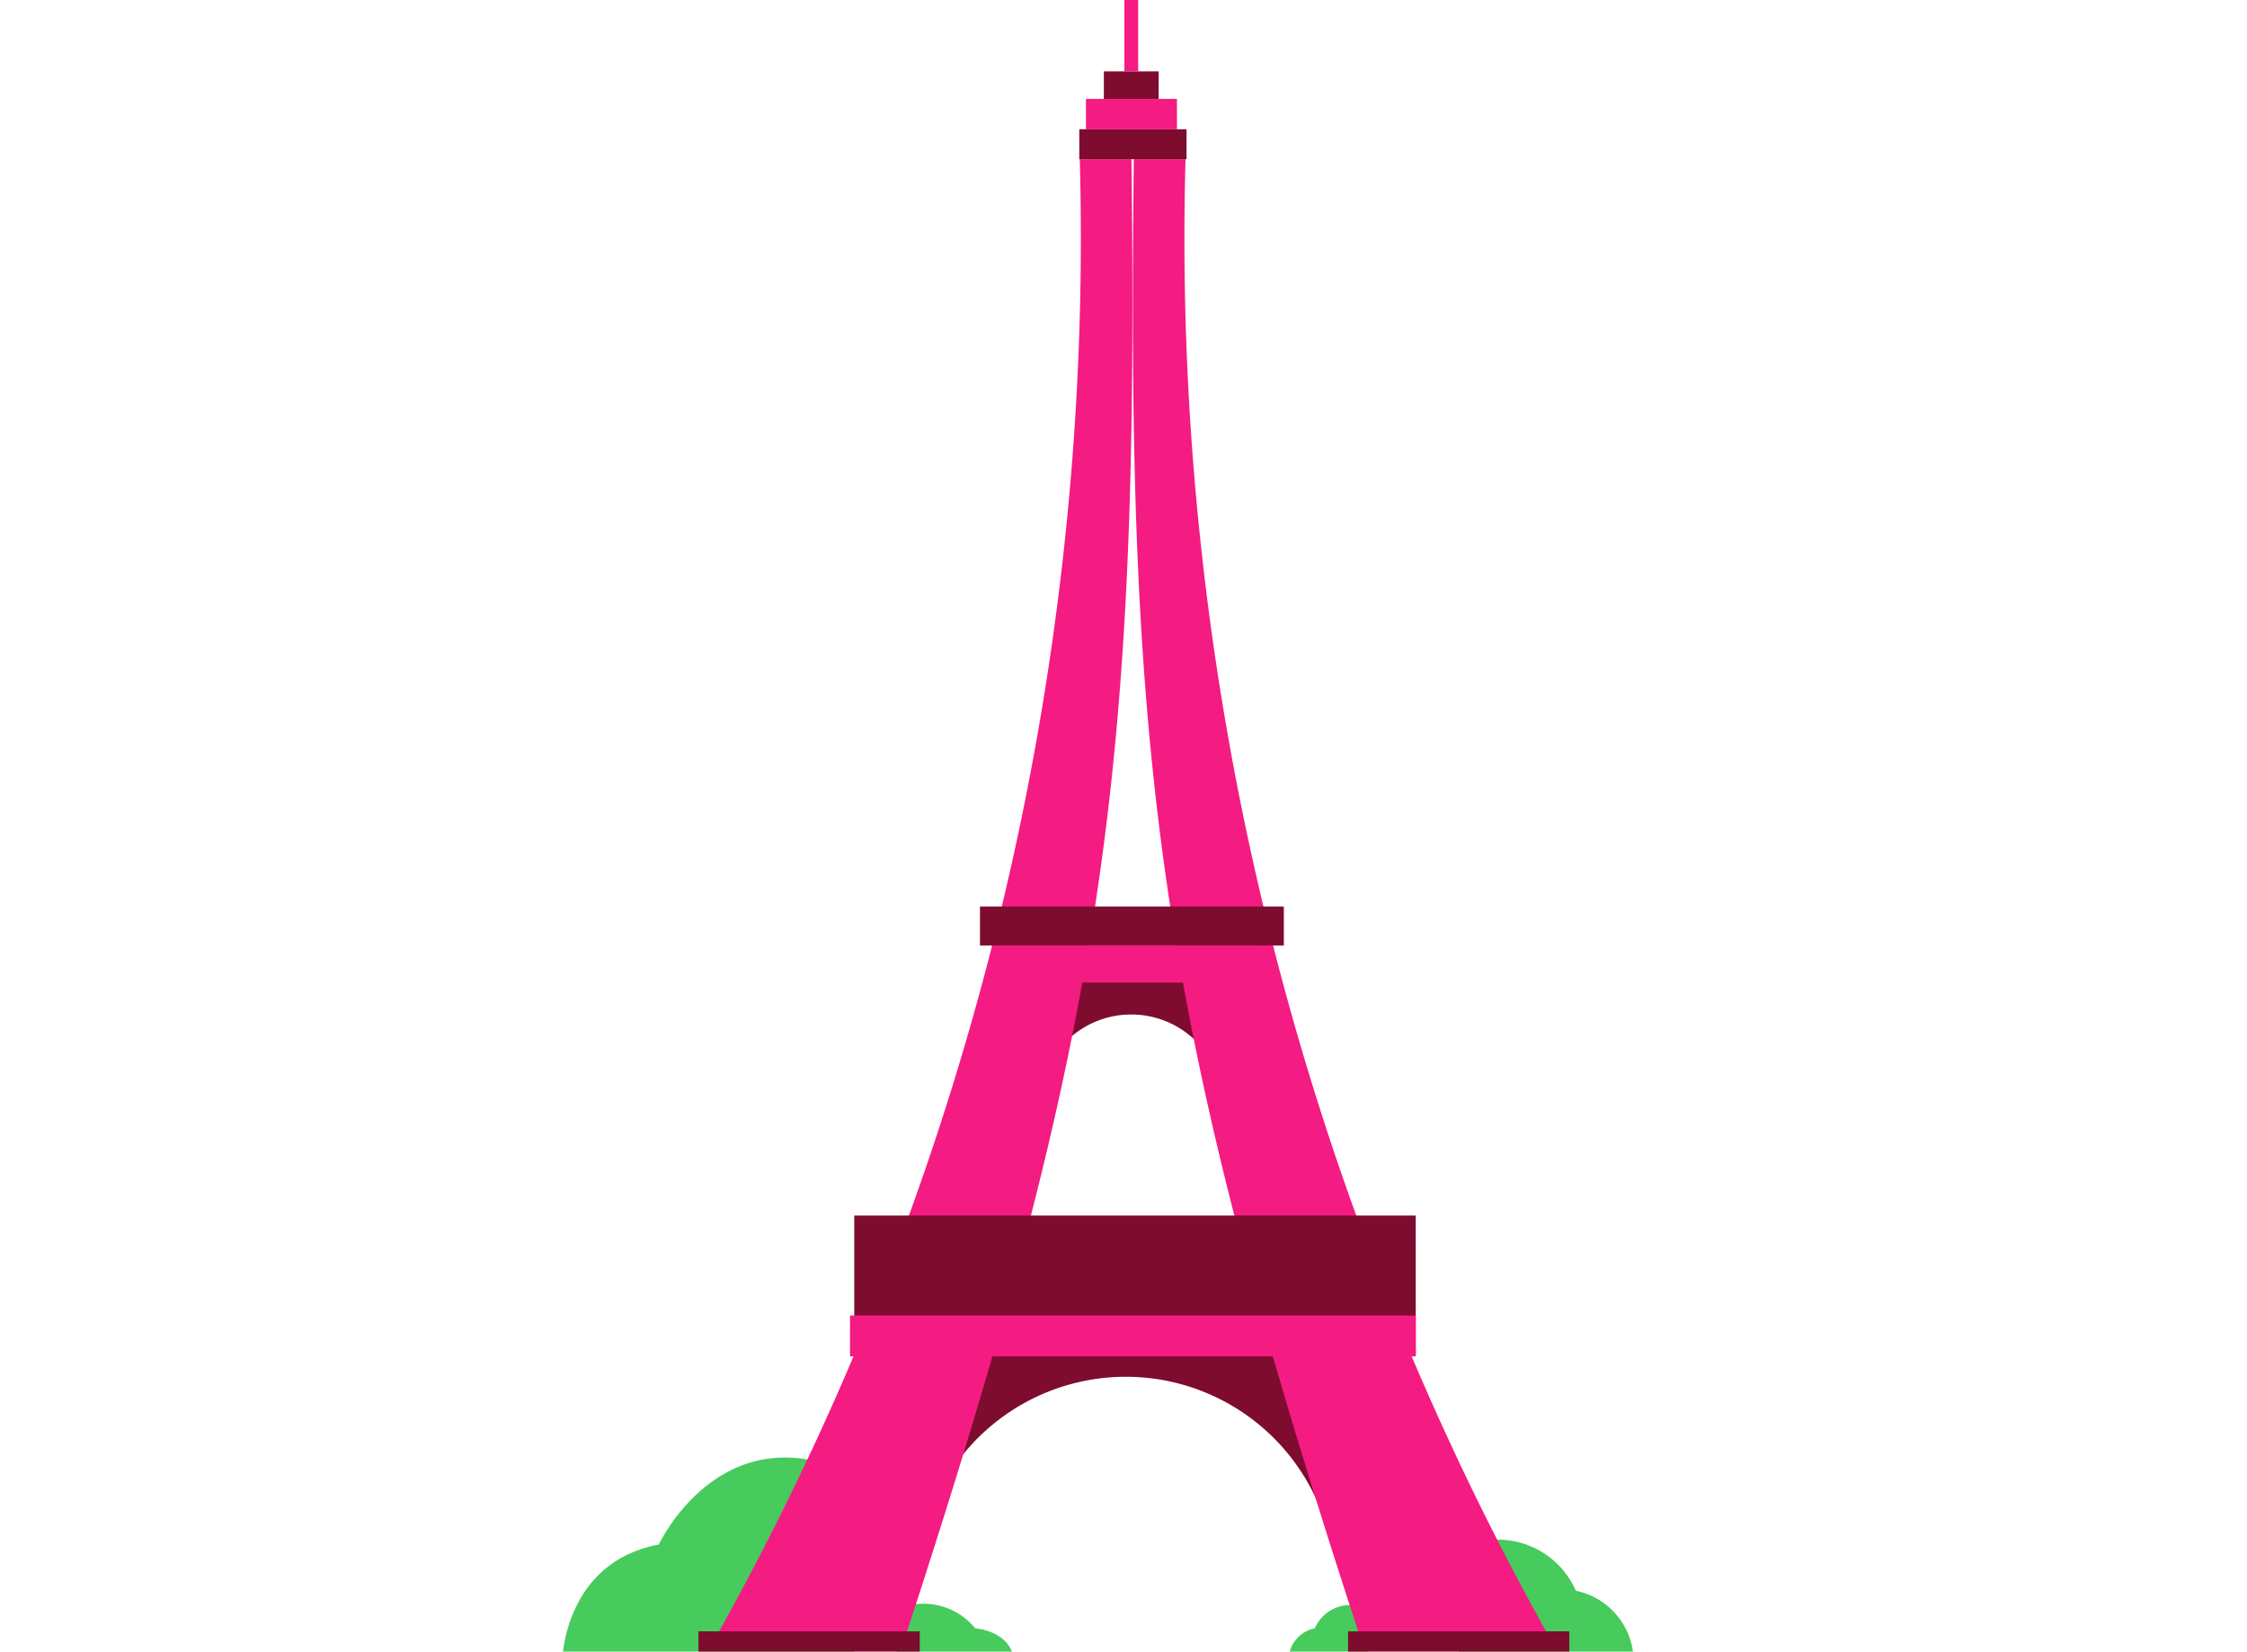 <svg xmlns="http://www.w3.org/2000/svg" xmlns:xlink="http://www.w3.org/1999/xlink" width="88"
    height="64.68" viewBox="0 0 88 64.68">
    <defs>
        <clipPath id="b">
            <rect width="88" height="64.68"></rect>
        </clipPath>
    </defs>
    <g id="a" clip-path="url(#b)">
        <g transform="translate(21.583 -0.832)">
            <path d="M16.758,66.39H15.281V58.168h18.46V66.39H31.757a8.2,8.2,0,0,0-15,0Z"
                transform="translate(-1.749 -6.754)" fill="#7e0c2e" fill-rule="evenodd"></path>
            <path d="M21.868,47.821h-.65V44.2h8.122v3.618h-.873a3.61,3.61,0,0,0-6.6,0Z"
                transform="translate(-2.448 -5.109)" fill="#7e0c2e" fill-rule="evenodd"></path>
            <path
                d="M47.085,73.876a2.841,2.841,0,0,0-2.265-2.7,3.338,3.338,0,0,0-4.585-1.631v4.333Z"
                transform="translate(-4.688 -8.046)" fill="#46cb5c" fill-rule="evenodd"></path>
            <path
                d="M32.676,74.221a1.293,1.293,0,0,1,1.031-1.23,1.519,1.519,0,0,1,2.087-.742v1.972Z"
                transform="translate(-3.798 -8.391)" fill="#46cb5c" fill-rule="evenodd"></path>
            <path d="M19.878,74.221s-.033-1.042-1.52-1.23a2.626,2.626,0,0,0-3.077-.742v1.972Z"
                transform="translate(-1.749 -8.391)" fill="#46cb5c" fill-rule="evenodd"></path>
            <path
                d="M25.806,7.9H27.83A112.136,112.136,0,0,0,42.2,66H34.74C26.821,41.859,25.507,31.9,25.806,7.9Z"
                transform="translate(-2.984 -0.832)" fill="#f41b83" fill-rule="evenodd"></path>
            <path d="M.437,73.454s.083-3.822,3.781-4.511c0,0,2.441-5.241,7.655-2.723v7.234Z"
                transform="translate(0 -7.622)" fill="#46cb5c" fill-rule="evenodd"></path>
            <path
                d="M23.515,7.9H21.491A112.136,112.136,0,0,1,7.117,66h7.464C22.5,41.859,23.814,31.9,23.515,7.9Z"
                transform="translate(-0.787 -0.832)" fill="#f41b83" fill-rule="evenodd"></path>
            <path d="M35.388,54.793H13.4V60.26h21.99Z" transform="translate(-1.527 -6.356)"
                fill="#7e0c2e"></path>
            <path d="M30.881,41.074h-11.9V42.6h11.9Z" transform="translate(-2.185 -4.74)"
                fill="#7e0c2e"></path>
            <path d="M29.953,42.8H19.613v1.455h10.34Z" transform="translate(-2.259 -4.943)"
                fill="#f41b83"></path>
            <path d="M35.368,59.23H13.211v1.6H35.368Z" transform="translate(-1.505 -6.879)"
                fill="#f41b83"></path>
            <path d="M25.93.832h-.54V3.621h.54Z" transform="translate(-2.939)" fill="#f41b83"></path>
            <path d="M27.59,6.57h-4.2V7.743h4.2Z" transform="translate(-2.704 -0.676)"
                fill="#7e0c2e"></path>
            <path d="M27.248,5.223H23.684v1.19h3.565Z" transform="translate(-2.738 -0.517)"
                fill="#f41b83"></path>
            <path d="M26.627,4H24.48V5.079h2.146Z" transform="translate(-2.832 -0.373)"
                fill="#7e0c2e"></path>
            <path d="M15.149,73.25H6.484v1.113h8.665Z" transform="translate(-0.712 -8.531)"
                fill="#7e0c2e"></path>
            <path d="M43.985,73.25H35.32v1.113h8.665Z" transform="translate(-4.109 -8.531)"
                fill="#7e0c2e"></path>
        </g>
    </g>
</svg>